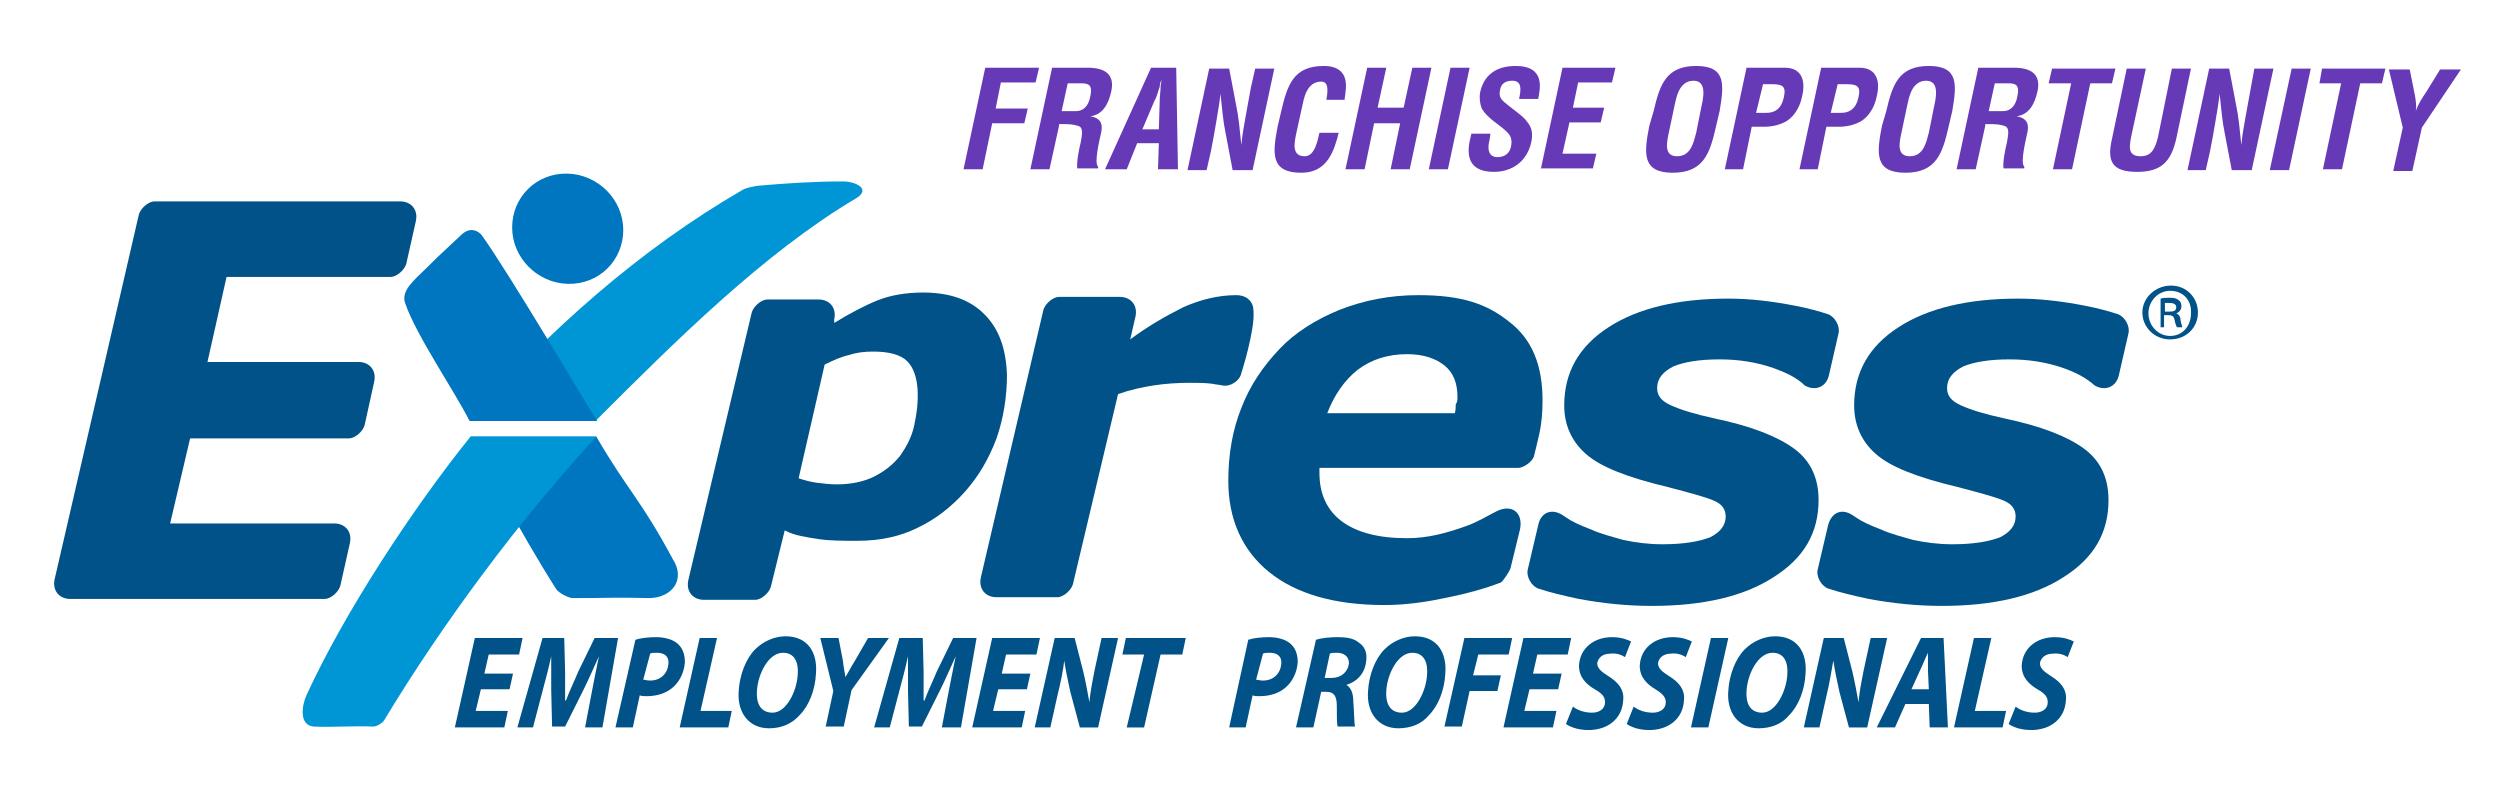 <svg xmlns="http://www.w3.org/2000/svg" xmlns:xlink="http://www.w3.org/1999/xlink" id="Layer_1" x="0px" y="0px" viewBox="0 0 288 91" style="enable-background:new 0 0 288 91;" xml:space="preserve"><style type="text/css">	.st0{fill:#005288;}	.st1{fill:#0076C0;}	.st2{fill:#0096D6;}	.st3{fill-rule:evenodd;clip-rule:evenodd;fill:#005288;}	.st4{fill:#6639B7;}</style><g>	<path class="st0" d="M58.7,79.4h-3.3l-0.6,2.5h3.7l-0.4,1.9h-5.7l2.3-10.3h5.5l-0.4,1.9h-3.5l-0.5,2.2h3.3L58.7,79.4z"></path>	<path class="st0" d="M67.4,83.8l0.8-4.2c0.2-1.1,0.5-2.5,0.8-4h0c-0.6,1.3-1.2,2.7-1.8,3.9l-2.1,4.2h-1.5l-0.1-4.2  c0-1.1,0-2.5,0-3.9h0c-0.3,1.4-0.7,2.9-1,4l-1.1,4.2h-1.8l2.9-10.3H65l0.1,3.9c0,1,0,2.1,0,3.3h0.1c0.4-1.1,1-2.3,1.4-3.3l1.9-3.9  h2.7l-1.8,10.3H67.4z"></path>	<path class="st0" d="M73.2,73.7c0.6-0.2,1.5-0.3,2.4-0.3c0.8,0,1.8,0.2,2.4,0.7c0.6,0.5,0.9,1.2,0.9,2.2c-0.1,1.3-0.7,2.3-1.4,2.9  c-0.8,0.7-1.9,1-3,1c-0.3,0-0.6,0-0.8-0.1l-0.8,3.7h-2L73.2,73.7z M74.1,78.3c0.2,0,0.4,0.1,0.8,0.1c1.2,0,2-0.8,2.1-1.9  c0.1-1-0.6-1.3-1.3-1.3c-0.4,0-0.7,0-0.8,0.1L74.1,78.3z"></path>	<path class="st0" d="M80.6,73.5h2l-1.9,8.4h3.6l-0.4,1.9h-5.6L80.6,73.5z"></path>	<path class="st0" d="M88.6,83.9c-2.4,0-3.7-1.9-3.5-4.3c0.1-1.8,0.8-3.7,1.9-4.8c0.9-0.9,2.2-1.5,3.5-1.5c2.5,0,3.7,1.8,3.5,4.3  c-0.1,1.9-0.8,3.7-1.9,4.8C91.2,83.4,90,83.9,88.6,83.9L88.6,83.9z M89,82.1c1.6,0,2.8-2.5,2.9-4.4c0.1-1.3-0.3-2.5-1.7-2.5  c-1.7,0-2.9,2.5-3,4.4C87.1,81,87.6,82.1,89,82.1L89,82.1z"></path>	<path class="st0" d="M95.1,83.8l0.9-4.2l-1.5-6.1h2.1l0.5,2.6c0.1,0.9,0.2,1.3,0.3,1.9h0c0.3-0.5,0.6-1.1,1.1-1.9l1.5-2.6h2.4  l-4.3,6l-0.9,4.2H95.1z"></path>	<path class="st0" d="M108.5,83.8l0.8-4.2c0.2-1.1,0.5-2.5,0.8-4h0c-0.6,1.3-1.2,2.7-1.8,3.9l-2.1,4.2h-1.5l-0.1-4.2  c0-1.1,0-2.5,0-3.9h0c-0.3,1.4-0.7,2.9-1,4l-1.1,4.2h-1.8l2.9-10.3h2.7l0.1,3.9c0,1,0,2.1,0,3.3h0.1c0.4-1.1,1-2.3,1.4-3.3l1.9-3.9  h2.7l-1.8,10.3H108.5z"></path>	<path class="st0" d="M118.3,79.4H115l-0.6,2.5h3.7l-0.4,1.9H112l2.3-10.3h5.5l-0.4,1.9h-3.5l-0.5,2.2h3.3L118.3,79.4z"></path>	<path class="st0" d="M119.2,83.8l2.3-10.3h2.3l1,3.9c0.3,1.3,0.5,2.4,0.7,3.5h0c0.1-1.1,0.3-2.2,0.6-3.7l0.8-3.7h1.9l-2.3,10.3  h-2.1l-1.1-4.1c-0.3-1.4-0.5-2.3-0.7-3.6h0c-0.1,1-0.4,2.5-0.8,4.1l-0.8,3.6H119.2z"></path>	<path class="st0" d="M131.8,75.4h-2.5l0.4-1.9h6.9l-0.4,1.9h-2.5l-1.9,8.4h-2L131.8,75.4z"></path>	<path class="st0" d="M143.8,73.7c0.6-0.2,1.5-0.3,2.4-0.3c0.8,0,1.8,0.2,2.4,0.7c0.6,0.5,0.9,1.2,0.9,2.2c-0.1,1.3-0.7,2.3-1.4,2.9  c-0.8,0.7-1.9,1-3,1c-0.3,0-0.6,0-0.8-0.1l-0.8,3.7h-1.9L143.8,73.7z M144.7,78.3c0.2,0,0.4,0.1,0.8,0.1c1.2,0,2-0.8,2.1-1.9  c0.1-1-0.6-1.3-1.3-1.3c-0.4,0-0.6,0-0.8,0.1L144.7,78.3z"></path>	<path class="st0" d="M151.6,73.7c0.6-0.2,1.6-0.3,2.5-0.3c0.9,0,1.8,0.1,2.4,0.6c0.6,0.4,1,1,0.9,2c-0.1,1.5-1,2.5-2.3,2.9l0,0  c0.5,0.3,0.8,0.9,0.8,1.9c0.1,1.2,0.1,2.5,0.2,2.9h-2c-0.1-0.3-0.1-1.2-0.1-2.4c0-1.2-0.4-1.6-1.2-1.6h-0.6l-0.9,4.1h-2L151.6,73.7  z M152.6,78.1h0.8c1.1,0,1.9-0.7,2-1.7c0-0.8-0.6-1.2-1.4-1.2c-0.4,0-0.6,0-0.8,0.1L152.6,78.1z"></path>	<path class="st0" d="M161.1,83.9c-2.4,0-3.7-1.9-3.5-4.3c0.1-1.8,0.8-3.7,1.9-4.8c0.9-0.9,2.2-1.5,3.5-1.5c2.5,0,3.7,1.8,3.5,4.3  c-0.1,1.9-0.8,3.7-1.9,4.8C163.8,83.4,162.5,83.9,161.1,83.9L161.1,83.9z M161.5,82.1c1.6,0,2.8-2.5,2.9-4.4  c0.1-1.3-0.3-2.5-1.7-2.5c-1.7,0-2.9,2.5-3,4.4C159.6,81,160.1,82.1,161.5,82.1L161.5,82.1z"></path>	<path class="st0" d="M168.7,73.5h5.5l-0.4,1.9h-3.5l-0.6,2.4h3.2l-0.4,1.8h-3.2l-0.9,4.1h-2L168.7,73.5z"></path>	<path class="st0" d="M179.5,79.4h-3.3l-0.6,2.5h3.7l-0.4,1.9h-5.7l2.3-10.3h5.5l-0.4,1.9h-3.5l-0.5,2.2h3.3L179.5,79.4z"></path>	<path class="st0" d="M181.2,81.4c0.5,0.4,1.3,0.7,2.2,0.7c0.8,0,1.5-0.4,1.5-1.2c0-0.6-0.3-1-1.2-1.5c-1-0.6-1.8-1.4-1.8-2.7  c0.1-2.1,1.8-3.3,3.8-3.3c1.1,0,1.8,0.3,2.2,0.5l-0.7,1.8c-0.3-0.2-0.9-0.5-1.7-0.4c-0.9,0-1.4,0.5-1.5,1.1c0,0.6,0.5,1,1.3,1.5  c1.1,0.7,1.8,1.5,1.7,2.7c-0.1,2.3-1.9,3.5-4,3.5c-1.3,0-2.2-0.4-2.6-0.7L181.2,81.4z"></path>	<path class="st0" d="M188.2,81.4c0.5,0.4,1.3,0.7,2.2,0.7c0.8,0,1.5-0.4,1.5-1.2c0-0.6-0.4-1-1.2-1.5c-1-0.6-1.8-1.4-1.8-2.7  c0.1-2.1,1.8-3.3,3.8-3.3c1.1,0,1.8,0.3,2.2,0.5l-0.7,1.8c-0.3-0.2-0.9-0.5-1.7-0.4c-0.9,0-1.4,0.5-1.5,1.1c0,0.6,0.5,1,1.3,1.5  c1.1,0.7,1.8,1.5,1.7,2.7c-0.1,2.3-1.9,3.5-4,3.5c-1.3,0-2.2-0.4-2.6-0.7L188.2,81.4z"></path>	<path class="st0" d="M199.1,73.5l-2.3,10.3h-2l2.3-10.3H199.1z"></path>	<path class="st0" d="M202.6,83.9c-2.4,0-3.7-1.9-3.5-4.3c0.1-1.8,0.8-3.7,1.9-4.8c0.9-0.9,2.2-1.5,3.5-1.5c2.5,0,3.7,1.8,3.5,4.3  c-0.1,1.9-0.8,3.7-1.9,4.8C205.3,83.4,204,83.9,202.6,83.9L202.6,83.9z M203,82.1c1.6,0,2.8-2.5,2.9-4.4c0.1-1.3-0.3-2.5-1.7-2.5  c-1.7,0-2.9,2.5-3,4.4C201.1,81,201.6,82.1,203,82.1L203,82.1z"></path>	<path class="st0" d="M207.8,83.8l2.3-10.3h2.3l1,3.9c0.3,1.3,0.5,2.4,0.7,3.5h0c0.1-1.1,0.3-2.2,0.6-3.7l0.8-3.7h1.9l-2.3,10.3  h-2.1l-1.1-4.1c-0.3-1.4-0.5-2.3-0.7-3.6h0c-0.2,1-0.4,2.5-0.8,4.1l-0.8,3.6H207.8z"></path>	<path class="st0" d="M219.5,81.1l-1.2,2.7h-2.1l5.1-10.3h2.6l0.5,10.3h-2.1l-0.1-2.7H219.5z M222.2,79.4l-0.1-2.2c0-0.6,0-1.4,0-2  h0c-0.3,0.6-0.6,1.4-0.9,2l-1,2.2H222.2z"></path>	<path class="st0" d="M227.4,73.5h2l-1.9,8.4h3.6l-0.4,1.9h-5.6L227.4,73.5z"></path>	<path class="st0" d="M232.2,81.4c0.5,0.4,1.3,0.7,2.2,0.7c0.8,0,1.5-0.4,1.5-1.2c0-0.6-0.3-1-1.2-1.5c-1-0.6-1.8-1.4-1.8-2.7  c0.1-2.1,1.8-3.3,3.8-3.3c1.1,0,1.8,0.3,2.2,0.5l-0.7,1.8c-0.3-0.2-0.9-0.5-1.7-0.4c-0.9,0-1.4,0.5-1.5,1.1c0,0.6,0.5,1,1.3,1.5  c1.1,0.7,1.8,1.5,1.7,2.7c-0.1,2.3-1.9,3.5-4,3.5c-1.3,0-2.2-0.4-2.6-0.7L232.2,81.4z"></path></g><path class="st1" d="M64.1,67.9c-4.1-6.4-9.4-16.4-9.9-17.6h14.5c3.6,6.2,5.1,7.2,8.8,14.1c1.5,2.3,0,4.4-2.6,4.5 c-4.3-0.1-4.7,0-9,0C65.3,68.8,64.4,68.3,64.1,67.9L64.1,67.9z"></path><path class="st2" d="M35.3,80.1c4.4-9.6,12.3-21.6,18.9-29.8h14.5C59.9,59.8,51,71.8,44.3,82.9c-0.2,0.4-0.9,0.8-1.3,0.8 c-2.3-0.1-4.6,0.1-6.9,0C34.4,83.5,34.8,81.2,35.3,80.1L35.3,80.1z"></path><path class="st2" d="M54.1,48.4c9.1-10.3,19.5-19.6,31.4-26.5c0.5-0.3,1.2-0.4,1.8-0.5c3.4-0.3,6.6-0.5,9.9-0.5 c1.2,0,3.2,0.8,1.5,1.9C88,29.1,77.5,39.6,68.7,48.4H54.1L54.1,48.4z"></path><path class="st1" d="M46.7,35c-0.6-1.5,1.1-2.8,2.3-4c0.9-0.9,1.5-1.5,4.2-4c1-0.9,1.9-0.4,2.3,0.1c3.1,4.3,12,19.4,13.3,21.4H54.1 C52.2,44.8,48,38.7,46.7,35L46.7,35z"></path><path class="st1" d="M59,26.2c0-3.5,2.8-6.3,6.4-6.2c3.5,0.1,6.4,3,6.4,6.5c0,3.5-2.8,6.3-6.4,6.2C61.9,32.6,59,29.7,59,26.2 L59,26.2z"></path><path class="st3" d="M96.1,37.2c1.8-1.1,3.5-2,5-2.6c1.5-0.6,3.3-0.9,5.2-0.9c3.1,0,5.4,0.8,7.1,2.5c1.7,1.7,2.5,4,2.6,7 c0,2.5-0.4,5-1.2,7.3c-0.9,2.4-2.1,4.4-3.6,6.1c-1.6,1.8-3.4,3.2-5.5,4.2c-2,1-4.3,1.5-6.9,1.5c-1.6,0-3.3,0-4.5-0.2 c-1.3-0.2-2.8-0.4-3.9-1l-1.6,6.5c-0.2,0.7-1.1,1.5-1.8,1.5h-5.9c-1.3,0-2.1-1-1.8-2.3l7.3-30.8c0.2-0.7,1.1-1.5,1.8-1.5h5.9 c1.3,0,2.1,1,1.8,2.3L96.1,37.2L96.1,37.2z M105.7,44.8c-0.1-1.4-0.5-2.5-1.2-3.2c-0.7-0.7-2-1.1-3.9-1.1c-1,0-1.9,0.1-2.8,0.4 C96.9,41.1,96,41.5,95,42l-3,13.1c0.6,0.2,1.3,0.4,2,0.5c0.8,0.1,1.6,0.2,2.4,0.2c1.6,0,3.1-0.3,4.3-0.9c1.2-0.6,2.2-1.4,3-2.4 c0.7-1,1.3-2.1,1.6-3.4C105.6,47.7,105.8,46.3,105.7,44.8L105.7,44.8z"></path><path class="st0" d="M143,43c-0.2,0.9-1.3,1.6-2.2,1.4c-0.4-0.1-0.8-0.1-1.2-0.2c-0.9-0.1-1.7-0.1-2.6-0.1c-1.4,0-2.8,0.1-4.1,0.3 c-1.3,0.2-2.7,0.5-4.1,1l-5.2,21.9c-0.2,0.7-1.1,1.5-1.8,1.5h-7c-1.3,0-2.1-1-1.8-2.3l7.2-30.8c0.2-0.7,1.1-1.5,1.8-1.5h7 c1.3,0,2.1,1,1.8,2.3l-0.6,2.6c2-1.5,4.1-2.7,6.1-3.7c2-0.9,4.1-1.4,6.1-1.4c1.3,0,2,0.8,2,1.8C144.6,38,143,43,143,43L143,43z"></path><path class="st0" d="M204.3,42.4c-2-0.7-4.1-1-6.2-1c-2.3,0-4.1,0.3-5.3,0.8c-1.2,0.6-1.9,1.4-1.9,2.5c0,0.9,0.5,1.5,1.6,2 c1.1,0.5,2.7,1,5,1.5c4.3,0.9,7.3,2.1,9.2,3.5c1.9,1.4,2.8,3.4,2.8,5.9c0,3.8-1.7,6.7-5.2,8.9c-3.4,2.2-8.1,3.3-14,3.3 c-2.9,0-5.7-0.3-8.4-0.8c-1.9-0.4-3.5-0.8-4.7-1.2c-0.8-0.3-1.4-1.4-1.2-2.2l1.2-5.1c0.3-1.5,1.6-2,2.9-1.1l0.3,0.2 c0.7,0.5,1.6,0.9,2.9,1.4c1.1,0.5,2.3,0.8,3.7,1.2c1.4,0.3,2.9,0.5,4.5,0.5c2.4,0,4.2-0.3,5.5-0.8c1.2-0.6,1.8-1.4,1.8-2.4 c0-0.8-0.4-1.4-1.3-1.8c-0.9-0.4-2.7-0.9-5.4-1.6c-4.6-1.1-7.7-2.3-9.4-3.8c-1.7-1.5-2.5-3.4-2.5-5.6c0-3.8,1.7-6.8,5.1-9 c3.4-2.2,8-3.3,13.8-3.3c2.5,0,5,0.3,7.6,0.8c1.6,0.3,3,0.7,3.9,1c0.8,0.3,1.4,1.4,1.2,2.2l-1.1,4.8c-0.3,1.4-1.6,1.9-2.8,1.2 C207,43.5,205.7,42.9,204.3,42.4L204.3,42.4z"></path><path class="st0" d="M237.7,42.4c-2-0.7-4.1-1-6.2-1c-2.3,0-4.1,0.3-5.3,0.8c-1.2,0.6-1.9,1.4-1.9,2.5c0,0.9,0.5,1.5,1.6,2 c1.1,0.5,2.7,1,5,1.5c4.3,0.9,7.3,2.1,9.2,3.5c1.9,1.4,2.8,3.4,2.8,5.9c0,3.8-1.7,6.7-5.2,8.9c-3.4,2.2-8.1,3.3-14,3.3 c-2.9,0-5.7-0.3-8.4-0.8c-1.9-0.4-3.5-0.8-4.7-1.2c-0.8-0.3-1.4-1.4-1.2-2.2l1.2-5.1c0.4-1.5,1.6-2,2.9-1.1l0.3,0.2 c0.7,0.5,1.6,0.9,2.9,1.4c1.1,0.5,2.3,0.8,3.7,1.2c1.4,0.3,2.9,0.5,4.5,0.5c2.4,0,4.2-0.3,5.5-0.8c1.2-0.6,1.8-1.4,1.8-2.4 c0-0.8-0.4-1.4-1.3-1.8c-0.9-0.4-2.7-0.9-5.4-1.6c-4.6-1.1-7.7-2.3-9.4-3.8c-1.7-1.5-2.5-3.4-2.5-5.6c0-3.8,1.7-6.8,5.1-9 c3.4-2.2,8-3.3,13.8-3.3c2.5,0,5,0.3,7.6,0.8c1.6,0.3,3,0.7,3.9,1c0.8,0.3,1.4,1.4,1.2,2.2l-1.1,4.8c-0.3,1.4-1.6,1.9-2.8,1.2 C240.3,43.5,239.1,42.9,237.7,42.4L237.7,42.4z"></path><path class="st0" d="M26.1,31.9l-2.2,9.8h17.4c1.3,0,2.1,1,1.8,2.3L42,49c-0.2,0.7-1.1,1.5-1.8,1.5H21.9l-2.3,9.8h18.9 c1.3,0,2.1,1,1.8,2.3l-1.1,4.9c-0.2,0.7-1.1,1.5-1.8,1.5H8.1c-1.3,0-2.1-1-1.8-2.3L16,24.7c0.2-0.7,1.1-1.5,1.8-1.5h28.3 c1.3,0,2.1,1,1.8,2.3l-1.1,4.9c-0.2,0.7-1.1,1.5-1.8,1.5H26.1L26.1,31.9z"></path><path class="st3" d="M167.9,45.7c0-1.6-0.5-2.8-1.5-3.6c-1-0.8-2.4-1.3-4.3-1.3c-2.2,0-4.1,0.6-5.7,1.8c-1.5,1.2-2.7,2.9-3.5,5h14.7 c0.1-0.4,0.1-0.7,0.1-1C167.9,46.3,167.9,46,167.9,45.7L167.9,45.7z M174,65.5c-0.1,0.3-0.8,1.4-1.1,1.6c-1.8,0.7-4,1.3-6,1.7 c-2.3,0.5-4.8,0.9-7.4,0.9c-5.8,0-10.2-1.3-13.3-3.8c-3.1-2.5-4.7-6.1-4.7-10.5c0-3.1,0.5-5.9,1.5-8.4c1-2.6,2.5-4.8,4.4-6.8 c1.8-1.9,4.2-3.4,6.9-4.5c2.8-1.1,5.8-1.7,9.1-1.7c5,0,7.9,1,10.5,3.1c2.6,2,3.8,5,3.8,9c0,1.4-0.1,2.7-0.4,4 c-0.2,0.9-0.4,1.7-0.6,2.5c-0.2,0.6-1.2,1.3-1.8,1.3H152v0.3v0.3c0,2.3,0.8,4.2,2.5,5.5c1.7,1.3,4.2,2,7.6,2c2.4,0,4.6-0.6,6.8-1.4 c1.2-0.4,2.5-1.2,3.5-1.7c1.8-0.9,3.1,0.2,2.7,2.1L174,65.5L174,65.5z"></path><g>	<path class="st0" d="M250.1,32.9c1.8,0,3.1,1.4,3.1,3.1c0,1.8-1.4,3.1-3.2,3.1c-1.8,0-3.2-1.4-3.2-3.1  C246.8,34.3,248.3,32.9,250.1,32.9L250.1,32.9z M250,33.5c-1.4,0-2.5,1.2-2.5,2.6c0,1.4,1.1,2.6,2.5,2.6c1.4,0,2.4-1.1,2.4-2.6  C252.5,34.6,251.5,33.5,250,33.5L250,33.5z M249.5,37.7h-0.6v-3.3c0.3-0.1,0.7-0.1,1.1-0.1c0.5,0,0.8,0.1,1,0.3  c0.2,0.1,0.3,0.4,0.3,0.7c0,0.4-0.3,0.7-0.6,0.8v0c0.3,0.1,0.5,0.4,0.5,0.8c0.1,0.5,0.2,0.7,0.2,0.8h-0.6c-0.1-0.1-0.2-0.4-0.3-0.9  c-0.1-0.4-0.3-0.5-0.8-0.5h-0.4V37.7z M249.5,35.9h0.4c0.5,0,0.8-0.1,0.8-0.5c0-0.3-0.2-0.5-0.8-0.5c-0.2,0-0.4,0-0.5,0V35.9z"></path></g><g>	<path class="st4" d="M111,19.5l2.5-11.7h6.2l-0.4,1.7h-4l-0.6,3h3.7l-0.4,1.7h-3.7l-1.1,5.3H111z"></path>	<path class="st4" d="M122,14.5l-1.1,5h-2.2l2.5-11.7h4.1c1.9,0,3.2,0.7,2.7,2.8c-0.3,1.3-0.9,2.6-2.4,2.8l0,0  c1.3,0.2,1.5,1,1.2,2.1c-0.1,0.5-0.8,3.3-0.3,3.7l0,0.2h-2.4c-0.1-0.7,0.2-2.2,0.4-3c0.1-0.7,0.4-1.7-0.3-1.9  c-0.6-0.2-1.2-0.2-1.8-0.2H122z M122.3,12.8h1.7c0.7,0,1.4-0.5,1.6-1.7c0.3-1.3-0.2-1.5-1-1.5H123L122.3,12.8z"></path>	<path class="st4" d="M127.3,19.5l5.3-11.7h2.9l0.2,11.7h-2.3l0.1-3h-2.5l-1.2,3H127.3z M131.6,14.9h1.9l0.1-3.3  c0-0.5,0.1-1.1,0.1-1.6c0-0.3,0.1-0.5,0.1-0.8h0c-0.1,0.2-0.2,0.5-0.2,0.8c-0.2,0.5-0.3,1.1-0.6,1.6L131.6,14.9z"></path>	<path class="st4" d="M144.6,7.9h2.2l-2.5,11.7H142l-0.8-4.2c-0.3-1.4-0.4-2.8-0.6-4.6h0c-0.1,1-0.3,2.1-0.5,3.3  c-0.2,1.2-0.4,2.3-0.6,3.3l-0.5,2.2h-2.2l2.5-11.7h2.3l0.8,4.2c0.3,1.4,0.4,2.7,0.6,4.6h0c0.1-1.1,0.3-2.2,0.5-3.3  c0.2-1.1,0.4-2.2,0.6-3.3L144.6,7.9z"></path>	<path class="st4" d="M154.2,15.4c-0.1,0.2-0.1,0.5-0.2,0.7c-0.6,2.1-1.6,3.8-4.1,3.8c-3.6,0-3.3-2.3-2.7-5.4l0.4-1.7  c0.7-3,1.4-5.2,4.9-5.2c1.9,0,2.8,1,2.5,3c0,0.3-0.1,0.6-0.1,0.9h-2.1c0.1-0.7,0.4-2.1-0.6-2.1c-1.7,0-2,2-2.2,2.9l-0.7,3.2  c-0.2,1-0.5,2.5,1,2.5c1.2,0,1.5-1.9,1.7-2.7H154.2z"></path>	<path class="st4" d="M155,19.5l2.5-11.7h2.2l-1,4.6h3l1-4.6h2.2l-2.5,11.7h-2.2l1.1-5.3h-3l-1.1,5.3H155z"></path>	<path class="st4" d="M164.6,19.5l2.5-11.7h2.2l-2.5,11.7H164.6z"></path>	<path class="st4" d="M175,11.4c0.2-1,0.4-2.1-0.8-2.1c-0.7,0-1.3,0.3-1.4,1.1c-0.2,0.9,0.3,1.2,0.9,1.7c0.6,0.5,1.8,1.3,2.2,1.9  c0.6,0.7,0.7,1.4,0.5,2.4c-0.5,2.2-2.2,3.4-4.3,3.4c-2.6,0-3.2-1.5-2.8-3.5l0.2-0.9h2.2l-0.1,0.7c-0.3,1.1-0.1,2,0.9,2  c0.9,0,1.5-0.5,1.6-1.4c0.1-0.7-0.1-1.1-0.5-1.5c-0.9-0.9-2.2-1.5-2.9-2.7c-0.2-0.5-0.3-1.2-0.2-1.8c0.4-2,1.8-3.1,4.1-3.1  c3.5,0,2.8,2.7,2.6,3.8H175z"></path>	<path class="st4" d="M177.5,19.5l2.5-11.7h6.1l-0.4,1.7h-3.9l-0.6,2.9h3.6l-0.4,1.7h-3.6l-0.8,3.6h3.9l-0.4,1.7H177.5z"></path>	<path class="st4" d="M190.5,12.8c0.7-3,1.4-5.2,4.9-5.2c3.5,0,3.2,2.2,2.7,5.2l-0.4,1.7c-0.7,3.1-1.4,5.4-5,5.4s-3.3-2.3-2.7-5.4  L190.5,12.8z M192.2,15.5c-0.2,1-0.5,2.5,1,2.5c1.6,0,1.9-1.6,2.2-2.7l0.6-3c0.2-0.9,0.7-3-0.9-3c-1.7,0-2,2-2.2,2.9L192.2,15.5z"></path>	<path class="st4" d="M198.7,19.5l2.5-11.7h4.4c2.1,0,2.4,1.7,2,3.3c-0.2,1-0.7,2.1-1.7,2.8c-0.8,0.5-1.8,0.7-2.6,0.7h-1.5l-1,4.9  H198.7z M202.3,13h1.2c0.9,0,1.7-0.4,2-1.8c0.3-1.3-0.2-1.5-1.4-1.5h-1L202.3,13z"></path>	<path class="st4" d="M207.3,19.5l2.5-11.7h4.4c2.1,0,2.4,1.7,2,3.3c-0.2,1-0.7,2.1-1.7,2.8c-0.8,0.5-1.8,0.7-2.6,0.7h-1.5l-1,4.9  H207.3z M210.9,13h1.2c0.9,0,1.7-0.4,2-1.8c0.3-1.3-0.2-1.5-1.4-1.5h-1L210.9,13z"></path>	<path class="st4" d="M217.3,12.8c0.7-3,1.4-5.2,4.9-5.2c3.5,0,3.2,2.2,2.7,5.2l-0.4,1.7c-0.7,3.1-1.4,5.4-5,5.4s-3.3-2.3-2.7-5.4  L217.3,12.8z M219,15.5c-0.2,1-0.5,2.5,1,2.5c1.6,0,1.9-1.6,2.2-2.7l0.6-3c0.2-0.9,0.7-3-0.9-3c-1.7,0-2,2-2.2,2.9L219,15.5z"></path>	<path class="st4" d="M228.7,14.5l-1.1,5h-2.2l2.5-11.7h4.1c1.9,0,3.2,0.7,2.7,2.8c-0.3,1.3-0.9,2.6-2.4,2.8l0,0  c1.3,0.2,1.5,1,1.2,2.1c-0.1,0.5-0.8,3.3-0.3,3.7l0,0.2h-2.4c-0.1-0.7,0.2-2.2,0.4-3c0.1-0.7,0.4-1.7-0.3-1.9  c-0.6-0.2-1.2-0.2-1.8-0.2H228.7z M229.1,12.8h1.7c0.7,0,1.4-0.5,1.6-1.7c0.3-1.3-0.2-1.5-1-1.5h-1.6L229.1,12.8z"></path>	<path class="st4" d="M236.4,7.9h7.3l-0.4,1.7h-2.5l-2.1,9.9h-2.2l2.1-9.9H236L236.4,7.9z"></path>	<path class="st4" d="M250.2,7.9h2.2l-1.7,8.1c-0.6,2.6-1.7,3.8-4.5,3.8c-2.9,0-3.5-1.2-2.9-3.8l1.7-8.1h2.2l-1.7,7.9  c-0.2,1.1-0.4,2.2,1.1,2.2c1.4,0,1.7-1.1,2-2.2L250.2,7.9z"></path>	<path class="st4" d="M259.7,7.9h2.2l-2.5,11.7h-2.3l-0.8-4.2c-0.3-1.4-0.4-2.8-0.6-4.6h0c-0.1,1-0.3,2.1-0.5,3.3  c-0.2,1.2-0.4,2.3-0.6,3.3l-0.5,2.2H252l2.5-11.7h2.3l0.8,4.2c0.3,1.4,0.4,2.7,0.6,4.6h0c0.1-1.1,0.3-2.2,0.5-3.3  c0.2-1.1,0.4-2.2,0.6-3.3L259.7,7.9z"></path>	<path class="st4" d="M261.5,19.5L264,7.9h2.2l-2.5,11.7H261.5z"></path>	<path class="st4" d="M267.5,7.9h7.3l-0.4,1.7h-2.5l-2.1,9.9h-2.2l2.1-9.9h-2.5L267.5,7.9z"></path>	<path class="st4" d="M278.2,11c0.1,0.6,0.2,1.2,0.1,1.8h0c0.3-0.9,0.8-1.6,1.2-2.2l1.6-2.6h2.4l-4.5,6.7l-1.1,5h-2.2l1.1-5  l-1.6-6.7h2.4L278.2,11z"></path></g></svg>